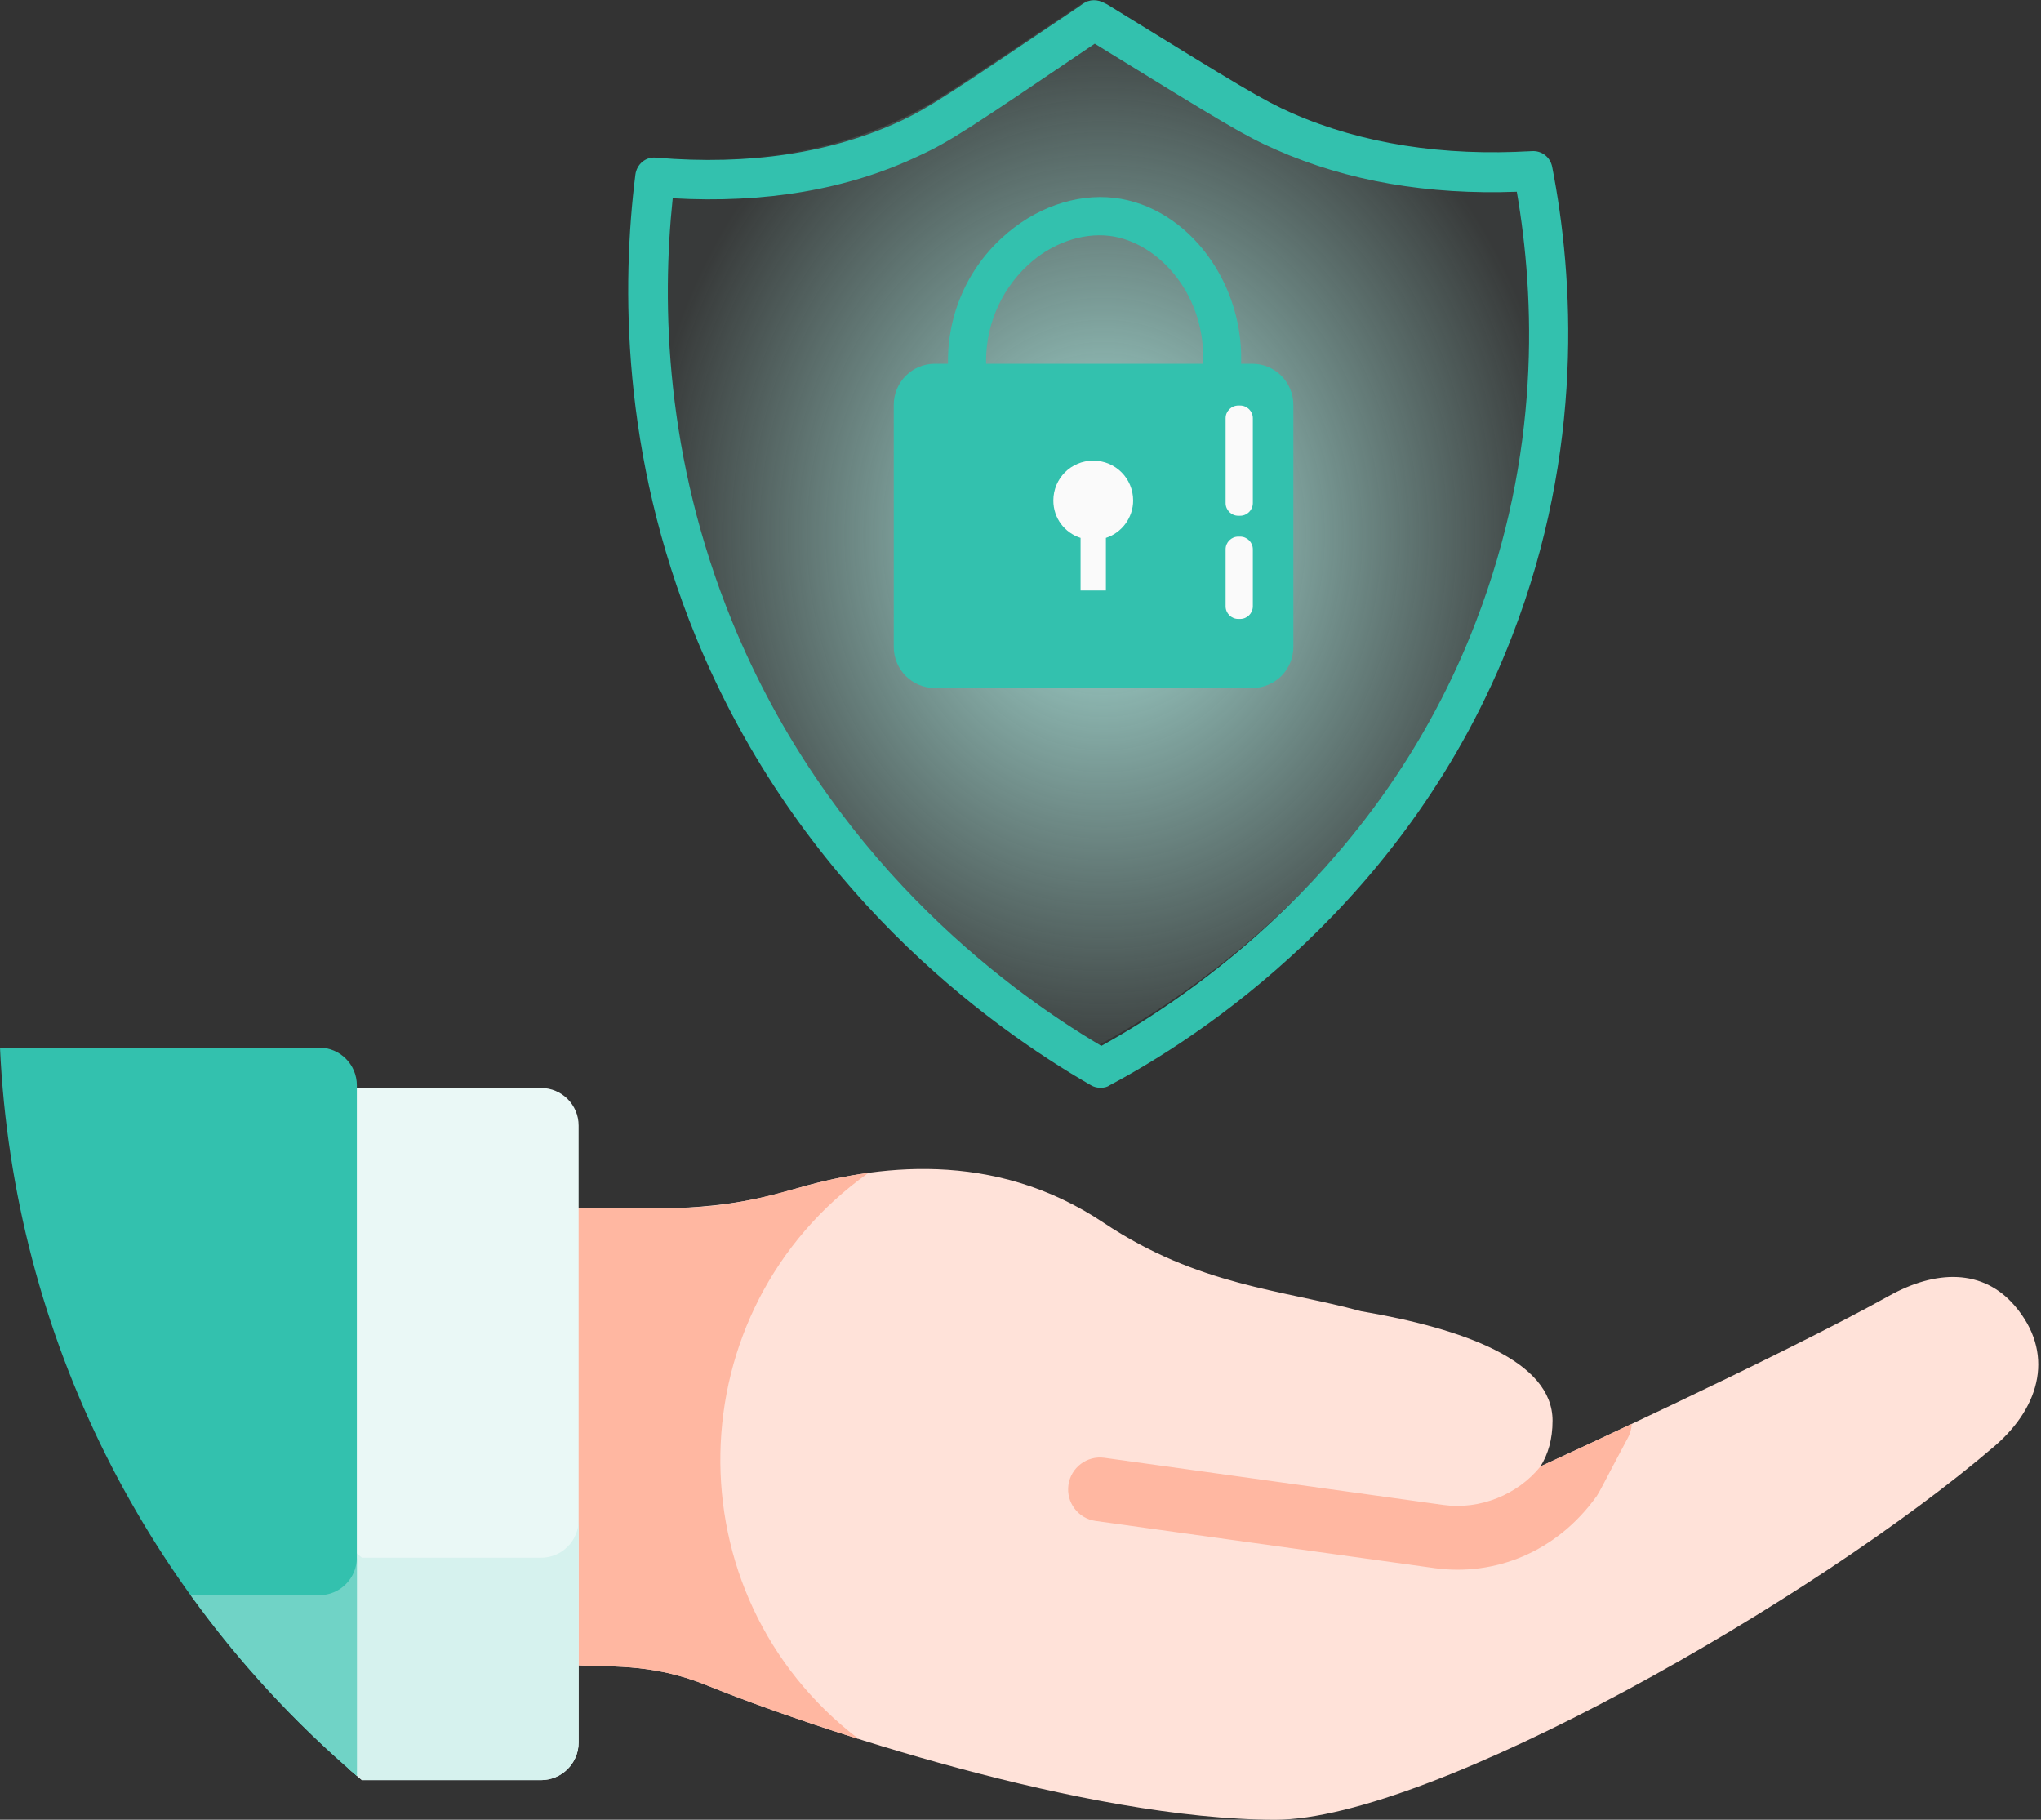 <svg width="129" height="115" viewBox="0 0 129 115" fill="none" xmlns="http://www.w3.org/2000/svg">
<rect x="0" y="0" width="129" height="115" fill="#333333" stroke="none"/>
<path d="M40.934 9.935C48.472 10.597 53.691 9.065 57.088 7.451C58.952 6.582 60.277 5.671 68.685 0C77.342 5.34 78.75 6.209 80.697 7.037C84.135 8.527 89.229 9.976 96.436 9.521C97.389 14.447 98.88 25.747 93.951 38.497C87.2 56.007 73.034 64.12 69.099 66.232C64.626 63.665 51.579 55.345 44.662 38.497C39.65 26.244 40.271 15.275 40.934 9.935Z" fill="url(#paint0_angular)"/>
<path d="M69.566 68.743C69.359 68.743 69.152 68.702 68.945 68.578C62.401 64.811 50.472 56.118 43.969 40.223C39.247 28.673 39.288 17.994 40.158 11.039C40.241 10.377 40.821 9.88 41.483 9.963C47.365 10.46 52.584 9.673 57.016 7.604C58.755 6.776 59.998 5.948 68.034 0.525L68.448 0.235C68.862 -0.055 69.359 -0.055 69.815 0.194L69.98 0.277C78.513 5.534 79.797 6.32 81.661 7.148C86.093 9.094 91.229 9.88 96.82 9.549C97.442 9.508 97.98 9.922 98.104 10.543C99.471 17.538 100.134 28.384 95.578 40.181C89.075 57.07 75.613 65.68 70.146 68.578C69.98 68.702 69.773 68.743 69.566 68.743ZM42.519 12.53C41.815 19.194 42.022 28.88 46.288 39.312C52.336 54.048 63.229 62.327 69.608 66.094C75.158 63.031 87.294 54.876 93.258 39.353C97.4 28.673 97.027 18.822 95.868 12.116C90.276 12.322 85.181 11.453 80.667 9.466C78.678 8.597 77.394 7.81 69.193 2.76C61.241 8.142 59.998 8.97 58.093 9.839C53.578 11.991 48.318 12.861 42.519 12.53Z" fill="#33C1AE"/>
<path d="M78.424 23.348L76.022 23.188C76.343 18.705 73.22 15.263 70.098 14.903C68.377 14.703 66.416 15.383 64.935 16.784C63.174 18.425 62.213 20.787 62.333 23.228L59.931 23.348C59.771 20.186 61.012 17.144 63.334 15.023C65.375 13.142 67.977 12.222 70.418 12.502C75.142 13.062 78.784 18.025 78.424 23.348Z" fill="#33C1AE"/>
<path d="M79.145 43.48H59.091C57.65 43.48 56.489 42.319 56.489 40.878V25.589C56.489 24.149 57.65 22.988 59.091 22.988H79.145C80.586 22.988 81.746 24.149 81.746 25.589V40.878C81.746 42.319 80.586 43.48 79.145 43.48Z" fill="#33C1AE"/>
<path d="M71.62 31.633C71.62 30.232 70.499 29.111 69.098 29.111C67.697 29.111 66.576 30.232 66.576 31.633C66.576 32.753 67.297 33.674 68.297 33.994V37.316H69.898V33.994C70.899 33.674 71.62 32.713 71.62 31.633Z" fill="#FAFAFA"/>
<path d="M78.384 32.593H78.264C77.824 32.593 77.464 32.233 77.464 31.793V26.43C77.464 25.989 77.824 25.629 78.264 25.629H78.384C78.825 25.629 79.185 25.989 79.185 26.43V31.793C79.185 32.233 78.825 32.593 78.384 32.593Z" fill="#FAFAFA"/>
<path d="M78.384 39.117H78.264C77.824 39.117 77.464 38.757 77.464 38.316V34.714C77.464 34.274 77.824 33.914 78.264 33.914H78.384C78.825 33.914 79.185 34.274 79.185 34.714V38.316C79.185 38.757 78.825 39.117 78.384 39.117Z" fill="#FAFAFA"/>
<path d="M127.335 82.512C125.323 80.171 122.361 80.241 119.393 81.894C112.445 85.763 97.367 92.669 97.367 92.669H97.367C97.846 91.899 98.128 90.949 98.128 89.781C98.128 85.999 92.485 83.959 86.018 82.862C81.047 81.499 75.743 81.272 69.74 77.263C62.783 72.617 55.328 73.616 50.063 75.182C44.409 76.864 40.238 76.222 36.035 76.361V77.372V105.205C38.357 105.409 41.02 105.019 44.698 106.515C51.156 109.141 68.633 115 80.606 115C90.462 115 114.865 101.01 126.071 91.384C129.016 88.853 129.854 85.443 127.335 82.512Z" fill="#FFE2D9"/>
<path d="M97.367 92.669C95.928 94.462 93.524 95.429 91.225 95.107L69.803 92.127C68.701 91.973 67.683 92.743 67.529 93.845C67.376 94.948 68.145 95.966 69.248 96.119L90.669 99.099C94.433 99.623 98.375 98.12 100.932 94.528C101.114 94.259 101.352 93.748 102.904 90.833C103.048 90.561 103.12 90.272 103.133 89.984C99.787 91.561 97.367 92.669 97.367 92.669Z" fill="#FFB7A1"/>
<path d="M54.893 74.119C49.883 74.806 48.221 76.361 41.74 76.361H36.035C36.035 86.623 36.035 99.27 36.035 105.205C38.357 105.409 41.02 105.019 44.698 106.515C46.86 107.394 50.259 108.636 54.271 109.898C42.322 100.768 42.712 82.776 54.893 74.119Z" fill="#FFB7A1"/>
<path d="M34.193 68.754H22.017V111.762C22.3 112.009 22.587 112.253 22.875 112.496H34.193C35.507 112.496 36.572 111.43 36.572 110.116V71.133C36.573 69.819 35.507 68.754 34.193 68.754Z" fill="#EAF8F6"/>
<path d="M34.193 98.444H22.875C22.587 98.201 22.3 97.958 22.017 97.71V111.762C22.3 112.009 22.587 112.253 22.875 112.496H34.193C35.507 112.496 36.572 111.43 36.572 110.116V96.064C36.573 97.378 35.507 98.444 34.193 98.444Z" fill="#D6F2EE"/>
<path d="M20.176 66.206H0C0.848 84.618 9.421 101.012 22.554 112.224V68.584C22.554 67.271 21.489 66.206 20.176 66.206Z" fill="#33C1AE"/>
<path d="M20.176 100.811H12.051C15.085 105.024 18.613 108.859 22.554 112.224V98.433C22.554 99.746 21.489 100.811 20.176 100.811Z" fill="#70D3C6"/>
<defs>
<radialGradient id="paint0_angular" cx="0" cy="0" r="1" gradientUnits="userSpaceOnUse" gradientTransform="translate(69.746 33.806) rotate(90) scale(33.999 29.221)">
<stop stop-color="#ADE6DE"/>
<stop offset="1" stop-color="#ADE6DE" stop-opacity="0.04"/>
</radialGradient>
</defs>
</svg>
